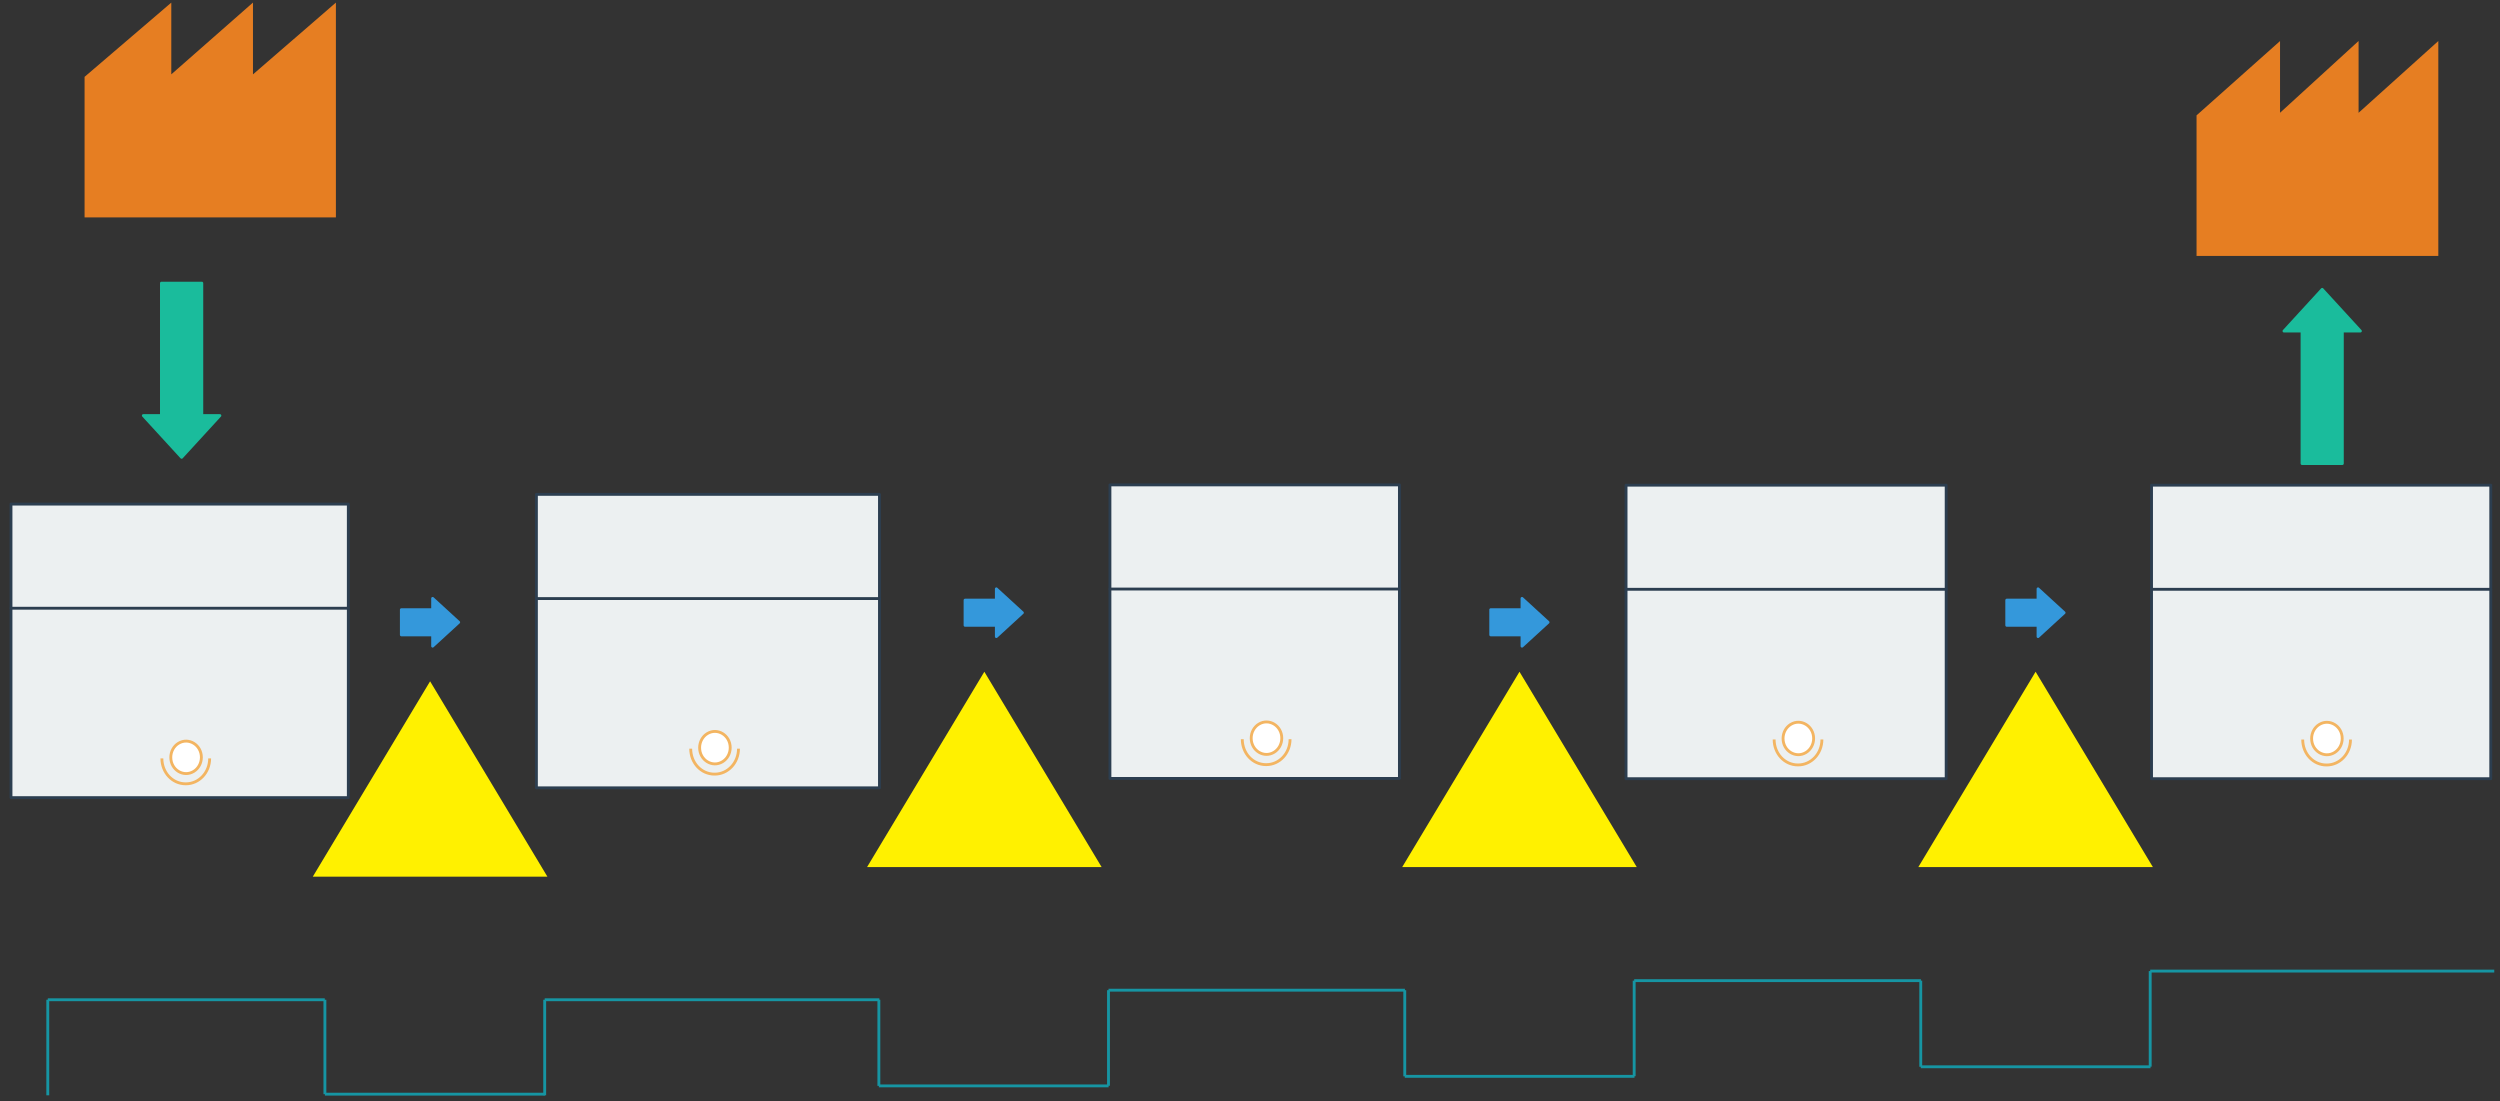 <svg xmlns="http://www.w3.org/2000/svg" xmlns:svg="http://www.w3.org/2000/svg" xmlns:xlink="http://www.w3.org/1999/xlink" version="1.0" viewBox="145 397.067 1308.08 576.104"><rect x="145" y="397.067" width="1308.08" height="576.104" fill="#333333" stroke="none"/><defs><style type="text/css">
        @font-face {
            font-family: 'lt_bold';
            src: url('undefined/assets/fonts/lato/lt-bold-webfont.woff2') format('woff2'),
                url('undefined/assets/fonts/lato/lt-bold-webfont.woff') format('woff');
            font-weight: normal;
            font-style: normal;
        }
        @font-face {
            font-family: 'lt_bold_italic';
            src: url('undefined/assets/fonts/lato/lt-bolditalic-webfont.woff2') format('woff2'),
                url('undefined/assets/fonts/lato/lt-bolditalic-webfont.woff') format('woff');
            font-weight: normal;
            font-style: normal;
        }
        @font-face {
            font-family: 'lt_italic';
            src: url('undefined/assets/fonts/lato/lt-italic-webfont.woff2') format('woff2'),
                url('undefined/assets/fonts/lato/lt-italic-webfont.woff') format('woff');
            font-weight: normal;
            font-style: normal;
        }
        @font-face {
            font-family: 'lt_regular';
            src: url('undefined/assets/fonts/lato/lt-regular-webfont.woff2') format('woff2'),
                url('undefined/assets/fonts/lato/lt-regular-webfont.woff') format('woff');
            font-weight: normal;
            font-style: normal;
        }
        @font-face {
            font-family: 'lt-hairline';
            src: url('undefined/assets/fonts/embed/lt-hairline-webfont.woff2') format('woff2'),
                url('undefined/assets/fonts/embed/lt-hairline-webfont.woff') format('woff');
            font-weight: normal;
            font-style: normal;
        }
        @font-face {
            font-family: 'lt-thinitalic';
            src: url('undefined/assets/fonts/embed/lt-thinitalic-webfont.woff2') format('woff2'),
                url('undefined/assets/fonts/embed/lt-thinitalic-webfont.woff') format('woff');
            font-weight: normal;
            font-style: normal;
        }
        @font-face {
            font-family: 'champagne';
            src: url('undefined/assets/fonts/embed/champagne-webfont.woff2') format('woff2'),
                url('undefined/assets/fonts/embed/champagne-webfont.woff') format('woff');
            font-weight: normal;
            font-style: normal;
        }
        @font-face {
            font-family: 'indie';
            src: url('undefined/assets/fonts/embed/indie-flower-webfont.woff2') format('woff2'),
                url('undefined/assets/fonts/embed/indie-flower-webfont.woff') format('woff');
            font-weight: normal;
            font-style: normal;
        }
        @font-face {
            font-family: 'bebas';
            src: url('undefined/assets/fonts/embed/bebasneue_regular-webfont.woff2') format('woff2'),
                url('undefined/assets/fonts/embed/bebasneue_regular-webfont.woff') format('woff');
            font-weight: normal;
            font-style: normal;
        }
        @font-face {
            font-family: 'bree';
            src: url('undefined/assets/fonts/embed/breeserif-regular-webfont.woff2') format('woff2'),
                url('undefined/assets/fonts/embed/breeserif-regular-webfont.woff') format('woff');
            font-weight: normal;
            font-style: normal;
        }
        @font-face {
            font-family: 'spartan';
            src: url('undefined/assets/fonts/embed/leaguespartan-bold-webfont.woff2') format('woff2'),
                url('undefined/assets/fonts/embed/leaguespartan-bold-webfont.woff') format('woff');
            font-weight: normal;
            font-style: normal;
        }
        @font-face {
            font-family: 'montserrat';
            src: url('undefined/assets/fonts/embed/montserrat-medium-webfont.woff2') format('woff2'),
                url('undefined/assets/fonts/embed/montserrat-medium-webfont.woff') format('woff');
            font-weight: normal;
            font-style: normal;
        }
        @font-face {
            font-family: 'open_sanscondensed';
            src: url('undefined/assets/fonts/embed/opensans-condlight-webfont.woff2') format('woff2'),
                url('undefined/assets/fonts/embed/opensans-condlight-webfont.woff') format('woff');
            font-weight: normal;
            font-style: normal;
        }
        @font-face {
            font-family: 'open_sansitalic';
            src: url('undefined/assets/fonts/embed/opensans-italic-webfont.woff2') format('woff2'),
                url('undefined/assets/fonts/embed/opensans-italic-webfont.woff') format('woff');
            font-weight: normal;
            font-style: normal;
        }
        @font-face {
            font-family: 'playfair';
            src: url('undefined/assets/fonts/embed/playfairdisplay-regular-webfont.woff2') format('woff2'),
                url('undefined/assets/fonts/embed/playfairdisplay-regular-webfont.woff') format('woff');
            font-weight: normal;
            font-style: normal;
        }
        @font-face {
            font-family: 'raleway';
            src: url('undefined/assets/fonts/embed/raleway-regular-webfont.woff2') format('woff2'),
                url('undefined/assets/fonts/embed/raleway-regular-webfont.woff') format('woff');
            font-weight: normal;
            font-style: normal;
        }
        @font-face {
            font-family: 'courier_prime';
            src: url('undefined/assets/fonts/embed/courier_prime-webfont.woff2') format('woff2'),
                url('undefined/assets/fonts/embed/courier_prime-webfont.woff') format('woff');
            font-weight: normal;
            font-style: normal;
        }
        p {
            margin: 0;
        }
        </style></defs><g id="ul1xn0owok"><g transform="translate(190 400.067)"><path d="M 0,37.558 L 43.876,0 L 43.876,37.558 L 86.614,0 L 86.614,37.558 L 130.003,0 L 130.003,110.002 L 0,110.002 Z" fill="rgb(230, 126, 34)" stroke="rgb(230, 126, 34)" stroke-width="1.5" vector-effect="non-scaling-stroke"/></g></g><g id="df85y1eajh"><g transform="translate(1270 650.167)"><path d="M 0.75,0.75 L 178.247,0.75 L 178.247,154.348 L 0.75,154.348 Z" fill="rgb(236, 240, 241)" stroke="rgb(44, 62, 80)" stroke-width="1.5" stroke-linecap="round" stroke-linejoin="round"/><path d="M 0.75,55.25 L 178.247,55.25" fill="none" stroke="rgb(44, 62, 80)" stroke-width="1.5" stroke-linecap="round" stroke-linejoin="round"/></g></g><g id="3hr0nav7gv"><g transform="translate(725 650.017)"><path d="M 0.75,0.75 L 152.224,0.75 L 152.224,154.348 L 0.75,154.348 Z" fill="rgb(236, 240, 241)" stroke="rgb(44, 62, 80)" stroke-width="1.5" stroke-linecap="round" stroke-linejoin="round"/><path d="M 0.75,55.25 L 152.224,55.25" fill="none" stroke="rgb(44, 62, 80)" stroke-width="1.5" stroke-linecap="round" stroke-linejoin="round"/></g></g><g id="aoncolnhck"><g transform="translate(424.917 655)"><path d="M 0.75,0.75 L 180.25,0.75 L 180.25,154.3 L 0.75,154.3 Z" fill="rgb(236, 240, 241)" stroke="rgb(44, 62, 80)" stroke-width="1.5" stroke-linecap="round" stroke-linejoin="round"/><path d="M 0.75,55.25 L 180.25,55.25" fill="none" stroke="rgb(44, 62, 80)" stroke-width="1.5" stroke-linecap="round" stroke-linejoin="round"/></g></g><g id="376o4anle5"><g transform="translate(506.4 779.817)"><path d="M 25,8.989 C 25,16.404 19.417,22.3 12.583,22.3 L 12.417,22.3 C 5.5,22.3 -0,16.404 -0,8.989" fill="none" stroke="rgb(243, 181, 98)" stroke-width="1.5" vector-effect="non-scaling-stroke"/><path d="M 20.667,8.453 C 20.667,1.92 14,-2.163 8.667,1.104 C 6.191,2.62 4.667,5.421 4.667,8.453 C 4.667,14.986 11.333,19.07 16.667,15.803 C 19.142,14.287 20.667,11.485 20.667,8.453" fill="rgb(255, 255, 255)" stroke="rgb(243, 181, 98)" stroke-width="1.5" vector-effect="non-scaling-stroke"/></g></g><g id="y1wl2ns7nm"><g transform="translate(355 710.167)"><path d="M 30.003,12.497 L 16.37,0 L 16.37,5.908 L 0,5.908 L 0,19.087 L 16.37,19.087 L 16.37,24.994 L 30.003,12.497 Z" fill="#3498dbff" stroke="#3498db" stroke-width="1.5" stroke-linecap="round" stroke-linejoin="round"/></g></g><g id="pzqnlcc5m8"><g transform="translate(925 710.167)"><path d="M 30.003,12.497 L 16.37,0 L 16.37,5.908 L 0,5.908 L 0,19.087 L 16.37,19.087 L 16.37,24.994 L 30.003,12.497 Z" fill="#3498dbff" stroke="#3498db" stroke-width="1.5" stroke-linecap="round" stroke-linejoin="round"/></g></g><g id="tgeut8inwp"><g transform="translate(220 545.217)"><path d="M 9.468,0 L 9.468,69.296 L 0,69.296 L 20.028,91.144 L 40.056,69.296 L 30.588,69.296 L 30.588,0 L 9.468,0 Z" fill="#1abc9cff" stroke="#1abc9c" stroke-width="1.5" stroke-linecap="round" stroke-linejoin="round"/></g></g><g id="829yiuekbr"><g transform="translate(1340.05 548.467)"><path d="M 0,21.81 L 19.992,0 L 39.984,21.81 L 30.534,21.81 L 30.534,91.144 L 9.451,91.144 L 9.451,21.81 L 0,21.81 Z" fill="#1abc9cff" stroke="#1abc9c" stroke-width="1.5" stroke-linecap="round" stroke-linejoin="round"/></g></g><g id="15bgpcdj9l"><g transform="translate(170 920.167)"><path d="M 0,0 L 144.93,0" fill="rgb(255, 255, 255)" stroke="rgb(22, 149, 163)" stroke-width="1.5" vector-effect="non-scaling-stroke"/><path d="M 0,0 L 0,50.002" fill="rgb(255, 255, 255)" stroke="rgb(22, 149, 163)" stroke-width="1.5" vector-effect="non-scaling-stroke"/></g></g><g id="c23x15dhr7"><g transform="translate(315 920.167)"><path d="M 0,0 L 0,49.401" fill="rgb(255, 255, 255)" stroke="rgb(22, 149, 163)" stroke-width="1.5" vector-effect="non-scaling-stroke"/><path d="M 0,49.401 L 115.119,49.401" fill="rgb(255, 255, 255)" stroke="rgb(22, 149, 163)" stroke-width="1.5" vector-effect="non-scaling-stroke"/></g></g><g id="6gg5fskxu9"><g transform="translate(795.05 774.85)"><path d="M 24.95,8.989 C 24.95,16.404 19.367,22.3 12.533,22.3 L 12.367,22.3 C 5.45,22.3 -0.05,16.404 -0.05,8.989" fill="none" stroke="rgb(243, 181, 98)" stroke-width="1.5" vector-effect="non-scaling-stroke"/><path d="M 20.617,8.453 C 20.617,1.92 13.95,-2.163 8.617,1.104 C 6.141,2.62 4.617,5.421 4.617,8.453 C 4.617,14.986 11.283,19.07 16.617,15.803 C 19.092,14.287 20.617,11.485 20.617,8.453" fill="rgb(255, 255, 255)" stroke="rgb(243, 181, 98)" stroke-width="1.5" vector-effect="non-scaling-stroke"/></g></g><g id="7bj29pcv5a"><g transform="translate(1349.9 775.033)"><path d="M 24.95,8.989 C 24.95,16.404 19.367,22.3 12.533,22.3 L 12.367,22.3 C 5.45,22.3 -0.05,16.404 -0.05,8.989" fill="none" stroke="rgb(243, 181, 98)" stroke-width="1.5" vector-effect="non-scaling-stroke"/><path d="M 20.617,8.453 C 20.617,1.92 13.95,-2.163 8.617,1.104 C 6.141,2.62 4.617,5.421 4.617,8.453 C 4.617,14.986 11.283,19.07 16.617,15.803 C 19.092,14.287 20.617,11.485 20.617,8.453" fill="rgb(255, 255, 255)" stroke="rgb(243, 181, 98)" stroke-width="1.5" vector-effect="non-scaling-stroke"/></g></g><g id="12w6kadfet"><g transform="translate(1295.05 420.217)"><path d="M 0,37.558 L 42.188,0 L 42.188,37.558 L 83.283,0 L 83.283,37.558 L 125.003,0 L 125.003,110.002 L 0,110.002 Z" fill="rgb(230, 126, 34)" stroke="rgb(230, 126, 34)" stroke-width="1.5" vector-effect="non-scaling-stroke"/></g></g><g id="zitl2ber0f"><g transform="translate(995.05 650.167)"><path d="M 0.75,0.75 L 168.25,0.75 L 168.25,154.348 L 0.75,154.348 Z" fill="rgb(236, 240, 241)" stroke="rgb(44, 62, 80)" stroke-width="1.5" stroke-linecap="round" stroke-linejoin="round"/><path d="M 0.75,55.25 L 168.25,55.25" fill="none" stroke="rgb(44, 62, 80)" stroke-width="1.5" stroke-linecap="round" stroke-linejoin="round"/></g></g><g id="6gm6hatt3u"><g transform="translate(1073.333 775)"><path d="M 24.95,8.989 C 24.95,16.404 19.367,22.3 12.533,22.3 L 12.367,22.3 C 5.45,22.3 -0.05,16.404 -0.05,8.989" fill="none" stroke="rgb(243, 181, 98)" stroke-width="1.5" vector-effect="non-scaling-stroke"/><path d="M 20.617,8.453 C 20.617,1.92 13.95,-2.163 8.617,1.104 C 6.141,2.62 4.617,5.421 4.617,8.453 C 4.617,14.986 11.283,19.07 16.617,15.803 C 19.092,14.287 20.617,11.485 20.617,8.453" fill="rgb(255, 255, 255)" stroke="rgb(243, 181, 98)" stroke-width="1.5" vector-effect="non-scaling-stroke"/></g></g><g id="20jjpisgxo"><g transform="translate(1195 705.167)"><path d="M 30.003,12.497 L 16.37,0 L 16.37,5.908 L 0,5.908 L 0,19.087 L 16.37,19.087 L 16.37,24.994 L 30.003,12.497 Z" fill="#3498dbff" stroke="#3498db" stroke-width="1.5" stroke-linecap="round" stroke-linejoin="round"/></g></g><g id="2527tgz9ka"><g transform="translate(150 660.067)"><path d="M 0.75,0.75 L 177.25,0.75 L 177.25,154.348 L 0.75,154.348 Z" fill="rgb(236, 240, 241)" stroke="rgb(44, 62, 80)" stroke-width="1.5" stroke-linecap="round" stroke-linejoin="round"/><path d="M 0.75,55.25 L 177.25,55.25" fill="none" stroke="rgb(44, 62, 80)" stroke-width="1.5" stroke-linecap="round" stroke-linejoin="round"/></g></g><g id="19zxyuml0m"><g transform="translate(649.95 705.167)"><path d="M 30.003,12.497 L 16.37,0 L 16.37,5.908 L 0,5.908 L 0,19.087 L 16.37,19.087 L 16.37,24.994 L 30.003,12.497 Z" fill="#3498dbff" stroke="#3498db" stroke-width="1.5" stroke-linecap="round" stroke-linejoin="round"/></g></g><g id="p82outoo14"><g transform="translate(229.75 784.883)"><path d="M 24.95,8.989 C 24.95,16.404 19.367,22.3 12.533,22.3 L 12.367,22.3 C 5.45,22.3 -0.05,16.404 -0.05,8.989" fill="none" stroke="rgb(243, 181, 98)" stroke-width="1.5" vector-effect="non-scaling-stroke"/><path d="M 20.617,8.453 C 20.617,1.92 13.95,-2.163 8.617,1.104 C 6.141,2.62 4.617,5.421 4.617,8.453 C 4.617,14.986 11.283,19.07 16.617,15.803 C 19.092,14.287 20.617,11.485 20.617,8.453" fill="rgb(255, 255, 255)" stroke="rgb(243, 181, 98)" stroke-width="1.5" vector-effect="non-scaling-stroke"/></g></g><g id="98sbeh1kss"><g transform="translate(430 920.167)"><path d="M 0,0 L 175.105,0" fill="rgb(255, 255, 255)" stroke="rgb(22, 149, 163)" stroke-width="1.5" vector-effect="non-scaling-stroke"/><path d="M 0,0 L 0,50.004" fill="rgb(255, 255, 255)" stroke="rgb(22, 149, 163)" stroke-width="1.5" vector-effect="non-scaling-stroke"/></g></g><g id="so13nsgxmr"><g transform="translate(604.85 920.167)"><path d="M 0,0 L 0,45.073" fill="rgb(255, 255, 255)" stroke="rgb(22, 149, 163)" stroke-width="1.5" vector-effect="non-scaling-stroke"/><path d="M 0,45.073 L 120.21,45.073" fill="rgb(255, 255, 255)" stroke="rgb(22, 149, 163)" stroke-width="1.5" vector-effect="non-scaling-stroke"/></g></g><g id="edw56ds8mn"><g transform="translate(725 915.167)"><path d="M 0,0 L 155.104,0" fill="rgb(255, 255, 255)" stroke="rgb(22, 149, 163)" stroke-width="1.5" vector-effect="non-scaling-stroke"/><path d="M 0,0 L 0,50.005" fill="rgb(255, 255, 255)" stroke="rgb(22, 149, 163)" stroke-width="1.5" vector-effect="non-scaling-stroke"/></g></g><g id="1wtizvt1xp"><g transform="translate(880.017 915.167)"><path d="M 0,0 L 0,45.073" fill="rgb(255, 255, 255)" stroke="rgb(22, 149, 163)" stroke-width="1.5" vector-effect="non-scaling-stroke"/><path d="M 0,45.073 L 120.21,45.073" fill="rgb(255, 255, 255)" stroke="rgb(22, 149, 163)" stroke-width="1.5" vector-effect="non-scaling-stroke"/></g></g><g id="nog8skzzmm"><g transform="translate(1000.05 910.167)"><path d="M 0,0 L 150.023,0" fill="rgb(255, 255, 255)" stroke="rgb(22, 149, 163)" stroke-width="1.5" vector-effect="non-scaling-stroke"/><path d="M 0,0 L 0,50.005" fill="rgb(255, 255, 255)" stroke="rgb(22, 149, 163)" stroke-width="1.5" vector-effect="non-scaling-stroke"/></g></g><g id="9o146bou00"><g transform="translate(1150 910.167)"><path d="M 0,0 L 0,45.073" fill="rgb(255, 255, 255)" stroke="rgb(22, 149, 163)" stroke-width="1.5" vector-effect="non-scaling-stroke"/><path d="M 0,45.073 L 120.21,45.073" fill="rgb(255, 255, 255)" stroke="rgb(22, 149, 163)" stroke-width="1.5" vector-effect="non-scaling-stroke"/></g></g><g id="1tawya2irr"><g transform="translate(1270.05 905.167)"><path d="M 0,0 L 180.03,0" fill="rgb(255, 255, 255)" stroke="rgb(22, 149, 163)" stroke-width="1.5" vector-effect="non-scaling-stroke"/><path d="M 0,0 L 0,50.006" fill="rgb(255, 255, 255)" stroke="rgb(22, 149, 163)" stroke-width="1.5" vector-effect="non-scaling-stroke"/></g></g><g id="2n8i33ixba"><g transform="translate(310 755)"><path d="M 0,100.002 L 60.043,0 L 120.085,100.002 L 0,100.002 Z" fill="rgb(255, 241, 0)" stroke="rgb(255, 241, 0)" stroke-width="1.5" vector-effect="non-scaling-stroke"/></g></g><g id="2g6t3sn6im"><g transform="translate(600 750)"><path d="M 0,100.002 L 60.043,0 L 120.085,100.002 L 0,100.002 Z" fill="rgb(255, 241, 0)" stroke="rgb(255, 241, 0)" stroke-width="1.5" vector-effect="non-scaling-stroke"/></g></g><g id="fuanntf12z"><g transform="translate(880 750)"><path d="M 0,100.002 L 60.043,0 L 120.085,100.002 L 0,100.002 Z" fill="rgb(255, 241, 0)" stroke="rgb(255, 241, 0)" stroke-width="1.5" vector-effect="non-scaling-stroke"/></g></g><g id="1l0ly5pqcy"><g transform="translate(1150.05 750)"><path d="M 0,100.002 L 60.043,0 L 120.085,100.002 L 0,100.002 Z" fill="rgb(255, 241, 0)" stroke="rgb(255, 241, 0)" stroke-width="1.5" vector-effect="non-scaling-stroke"/></g></g></svg>